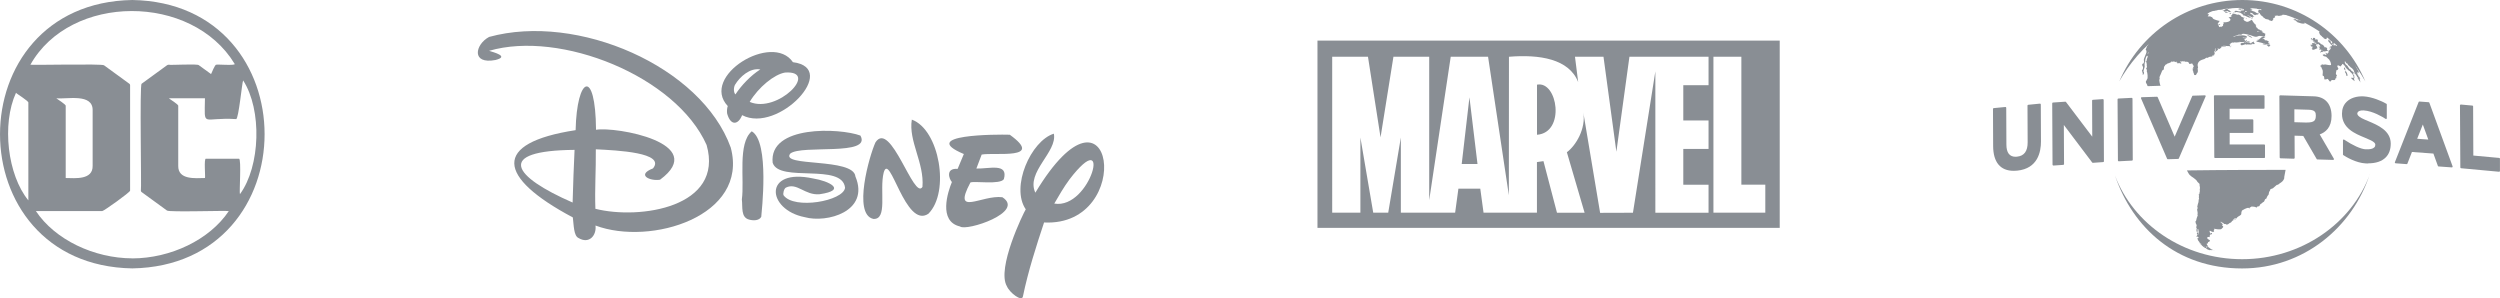 <?xml version="1.0" encoding="UTF-8"?>
<svg id="Capa_2" data-name="Capa 2" xmlns="http://www.w3.org/2000/svg" viewBox="0 0 475.23 56.69">
  <defs>
    <style>
      .cls-1 {
        fill-rule: evenodd;
      }

      .cls-1, .cls-2 {
        fill: #898e94;
      }
    </style>
  </defs>
  <g id="Layer_1" data-name="Layer 1">
    <g>
      <g>
        <path class="cls-2" d="M94.21,11.4c2.7-.69-.42-1.47-1.24-1.74,13.53-3.95,35.52,4.81,41.35,17.9,3.37,11.83-12.69,14.26-21.14,12.13-.14-3.8,.12-7.27,.08-11.31,4.03,.2,13.32,.62,10.87,3.63-3.23,1.25-.56,2.46,1.34,2.15,9.43-6.96-8.45-10.14-12.17-9.49-.09-11.86-3.66-10.11-3.88,.07-15.96,2.45-14.95,8.92-.53,16.59,.18,1.4,.16,3.51,1.08,3.91,2.01,1.21,3.46-.48,3.23-2.37,10.48,3.93,29.19-1.77,25.71-14.82-5.56-15.43-29.15-25.65-45.94-21.03-2.67,1.44-3.44,5.28,1.24,4.38Zm14.64,27.1c-11.35-4.94-14.84-9.88,.37-10.01-.12,2.7-.3,6.81-.37,10.01Z"/>
        <path class="cls-2" d="M142.9,24.96c-2.71,2.32-1.36,9.21-1.88,12.95,.18,1.41-.24,3.41,1.37,3.83,.79,.23,1.94,.22,2.32-.53,.04-.69,1.65-14.28-1.81-16.25Z"/>
        <path class="cls-2" d="M146.89,30.97c1.25,3.8,13.23-.04,13.75,4.72-.3,2.52-9.69,4.21-11.69,1.43-.16-.32,.08-1.28,.45-1.46,2.11-1.04,3.58,1.51,6.4,1.26,5.39-.78,1.7-2.53-1.21-2.99-9.58-2.08-8.85,5.94-1.62,7.35,4.18,1.17,12.42-1.06,9.64-7.73-.33-3.63-14.38-1.78-12.39-4.35,2.11-1.75,15.56,.55,13.34-3.43-3.9-1.45-17.47-2.04-16.68,5.2Z"/>
        <path class="cls-2" d="M165.95,41.61c2.87,.26,1.18-5.4,2.03-8.79,1.15-4.19,4.09,10.75,8.49,7.82,4.16-4.13,2.11-16-3.14-17.9-.67,4.08,2.4,8.22,2.02,12.79-1.61,2.64-6.05-12.85-8.93-8.47-1.16,2.53-4.32,13.59-.46,14.54Z"/>
        <path class="cls-2" d="M182.49,43.05c1.18,.98,12.48-2.73,8.05-5.56-3.92-.49-9.59,3.81-6.07-2.8,.75-.32,5.66,.47,6.36-.64,.87-3.14-2.76-1.94-5.23-2.01l1.01-2.66c2.5-.46,12.03,1.05,5.34-3.77-2.47-.08-17.58-.05-8.73,3.67l-1.18,2.82c-2.38-.17-1.6,1.98-1.09,2.5-.76,1.84-2.64,7.48,1.54,8.45Z"/>
        <path class="cls-2" d="M194.99,39.79c-.44,.7-5.58,11.25-3.59,14.62,.56,1.3,2.87,3.01,3.05,1.94,.99-4.79,2.54-9.61,4.02-14.06,17.49,.87,13.26-30.43-1.66-5.66-1.83-3.94,4.22-7.73,3.52-11.22-4.36,1.35-8.26,10.15-5.34,14.38Zm8.33-5.71c8.24-10.72,4.09,5.79-2.91,4.62,.83-1.42,1.78-3.1,2.91-4.62Z"/>
        <path class="cls-2" d="M138.25,21.68c.68,2.3,2.11,2.03,2.82,.21,6.85,3.58,18.64-8.93,9.66-10.07-3.9-5.76-17.71,2.66-12.39,8.34-.16,.43-.19,1.13-.1,1.51Zm10.99-7.89c6.61-.43-1.45,7.87-6.73,5.58,1.66-2.79,4.69-5.25,6.73-5.58Zm-9.52,2.33c.92-1.53,2.83-3.27,4.81-2.92-1.8,1.12-3.66,3.09-4.73,4.75-.42-.44-.32-1.4-.08-1.83Z"/>
      </g>
      <path class="cls-2" d="M10.72,18.68c1.96,.22,6.97-1.01,6.89,2.31v10.53c.05,2.71-3.3,2.35-5.12,2.32v-13.7c.09-.28-1.64-1.3-1.78-1.46Zm14.43,30.43c-7.26-.02-14.68-3.52-18.33-8.99,0,0,12.62,0,12.62,0,.29,0,5.27-3.55,5.29-3.88,0,0,0-20.05,0-20.05,0-.11-.05-.21-.14-.27l-4.82-3.51c-.27-.32-13.65,0-13.99-.11,7.61-13.56,30.7-13.59,38.83-.15,.23,.36-3.43,.05-3.48,.15-.28-.1-.9,1.63-1.01,1.78l-2.3-1.67c-.13-.34-5.5,.02-5.75-.11-.12,0-.23,.04-.33,.11l-4.82,3.51c-.4,.15,0,20.05-.14,20.32,0,.11,.05,.21,.14,.27l4.82,3.51c.36,.35,11.35-.03,11.75,.11-3.66,5.47-11.07,8.97-18.33,8.99M3.04,17.64c.13,.2,2.48,1.6,2.35,1.89v18.56C1.43,33.26,.31,23.6,3.04,17.64m29.06,1.04h6.86c-.08,5.78-.62,3.54,5.92,3.96,.48,.06,1.15-7.17,1.34-7.35,3.61,5.58,3.29,16.31-.61,21.62-.16-.2,.31-6.74-.18-6.74,0,0-6.29,0-6.29,0-.41-.12-.07,3.55-.18,3.67-1.82,.03-5.13,.39-5.08-2.32,0,0,0-11.38,0-11.38,.09-.29-1.64-1.29-1.78-1.46ZM25.15,0c-33.53,.57-33.53,50.46,0,51.02,33.53-.57,33.53-50.46,0-51.02"/>
      <g>
        <path class="cls-2" d="M292.2,16.09h-.03v9.53c5.45-.42,3.92-10.28,.03-9.53Z"/>
        <polygon class="cls-2" points="277.86 31.17 280.86 31.17 279.33 18.5 277.86 31.17"/>
        <path class="cls-2" d="M250.44,7.72V43.31h87.87V7.72h-87.87Zm74.34,8.48h-4.8v6.7h4.8v5.41h-4.8v6.8h4.8v5.33h-10.11V13.57l-4.26,26.87-6.24,.02s-3.18-19.03-3.19-19.07c.51,3.07-1.42,6.29-3.13,7.55l3.37,11.5h-.01s-5.23,0-5.24,0l-2.57-9.81-1.24,.18v9.62h-.01s-10.14,0-10.14,0l-.62-4.56h-4.16l-.62,4.56h-10.32v-14.29l-2.4,14.29h-2.85l-2.44-14.29v14.29h-5.36V10.79h6.8l2.39,15.32,2.45-15.32h6.8v27.26l4.09-27.26h7.1s3.95,26.32,3.95,26.32l.02-26.32c5.77-.47,11.42,.38,13.16,4.82l-.61-4.82h5.42l2.45,18.05,2.48-18.05h15.04v5.41Zm10.79,24.23h-9.86V10.79h5.31v24.31h4.55v5.33Z"/>
      </g>
      <g>
        <g>
          <path class="cls-2" d="M382.78,32.47c-2.53,0-3.88-1.62-3.9-4.7l-.03-7.07c0-.08,.06-.14,.14-.15l2.21-.21s.08,0,.12,.04c.03,.03,.05,.07,.05,.11l.03,6.99c0,1.54,.59,2.32,1.74,2.32,.09,0,.18,0,.28-.02,1.35-.13,2.03-1.04,2.02-2.72l-.03-6.99c0-.08,.06-.14,.14-.15l2.22-.22s.09,.01,.12,.04c.03,.03,.05,.07,.05,.11l.03,7.07c0,1.9-.57,5.13-4.53,5.52-.22,.02-.44,.03-.65,.03h0Z"/>
          <path class="cls-2" d="M390.32,31.46s-.07-.02-.1-.04c-.03-.03-.05-.07-.05-.11l-.06-11.67c0-.08,.06-.15,.14-.15l2.35-.16c.05,0,.1,.02,.13,.06l4.99,6.59-.03-6.86c0-.08,.06-.15,.14-.15l1.9-.13s.08,.01,.11,.04c.03,.03,.05,.07,.05,.11l.05,11.67c0,.08-.06,.15-.14,.15l-1.96,.14c-.05,0-.1-.02-.13-.06l-5.39-7.14,.04,7.44c0,.08-.06,.14-.14,.15l-1.9,.13h-.01Z"/>
          <path class="cls-2" d="M402.75,30.66s-.08-.02-.1-.04c-.03-.03-.05-.07-.05-.11l-.07-11.63c0-.08,.06-.15,.14-.15l2.54-.13s.08,.01,.11,.04c.03,.03,.05,.07,.05,.11l.05,11.63c0,.08-.06,.15-.15,.15l-2.52,.13h0Z"/>
          <path class="cls-2" d="M412.09,30.27c-.06,0-.12-.04-.14-.09l-4.96-11.49s-.01-.1,.01-.14c.03-.04,.07-.07,.12-.07l2.9-.09c.07,0,.12,.04,.14,.09l3.23,7.5,3.33-7.7c.02-.05,.07-.09,.13-.09l2.28-.07c.06,0,.1,.02,.13,.07,.03,.04,.03,.1,.01,.14l-5.09,11.79c-.02,.05-.08,.09-.13,.09l-1.98,.06h0Z"/>
          <path class="cls-2" d="M421.07,30.05c-.08,0-.15-.07-.15-.15l-.07-11.64s.01-.08,.04-.11c.03-.03,.07-.04,.11-.04h9.32c.08,0,.15,.06,.15,.14v2.27s0,.08-.03,.11c-.03,.03-.07,.04-.11,.04h-6.5s0,2.02,0,2.02h4.36s0,0,0,0c.08,0,.15,.07,.15,.15v2.28s0,.08-.03,.11c-.03,.03-.07,.04-.11,.04h-4.36s0,2.19,0,2.19h6.57c.08,0,.15,.06,.15,.14v2.28s0,.08-.03,.11c-.03,.03-.07,.04-.11,.04h-9.38s0,.01,0,.01h0Z"/>
          <path class="cls-2" d="M443.53,30.4h0l-3.02-.09c-.05,0-.1-.03-.13-.08l-2.55-4.39-1.65-.05,.02,4.23s-.02,.08-.05,.11c-.03,.03-.07,.04-.11,.04l-2.54-.08c-.08,0-.15-.07-.15-.15l-.06-11.67s.02-.08,.05-.11c.03-.03,.07-.04,.11-.04l6.4,.19c2.12,.07,3.35,1.42,3.36,3.72,.01,2.21-1.17,3.13-2.25,3.52l2.69,4.62s.03,.11,0,.15c-.03,.04-.07,.07-.13,.07h0Zm-7.38-7.17l2.07,.06c.09,0,.18,0,.27,0h0c.76,0,1.21-.11,1.45-.35,.19-.19,.28-.5,.28-.99,0-.55-.11-1.06-1.37-1.09l-2.71-.08v2.45h.01Z"/>
          <path class="cls-2" d="M450.16,31.08c-.16,0-.32,0-.49-.02-1.8-.09-3.69-1.22-4.22-1.57-.05-.03-.07-.07-.07-.13v-2.69c-.01-.06,.02-.11,.07-.13,.05-.03,.11-.02,.15,0,1.63,1.09,3.19,1.8,4.07,1.84,.83,.04,1.39-.08,1.66-.36,.14-.13,.2-.31,.2-.53,0-.26-.27-.52-.84-.81-.34-.17-.75-.34-1.18-.52-1.82-.75-4.31-1.77-4.32-4.52,0-.92,.28-1.68,.86-2.26,.74-.75,1.93-1.13,3.27-1.06,1.57,.09,3.45,.89,4.32,1.41,.05,.03,.07,.08,.07,.13v2.61c.01,.06-.02,.11-.07,.13-.05,.03-.11,.03-.15,0-.54-.35-2.44-1.51-4.18-1.61-.62-.03-.93,.13-1.06,.27-.13,.13-.15,.26-.15,.33,0,.28,.28,.57,.85,.88,.34,.18,.78,.37,1.25,.56,1.79,.75,4.25,1.78,4.26,4.26,0,1.11-.31,1.99-.95,2.63-.74,.75-1.87,1.13-3.36,1.13h0Z"/>
          <path class="cls-2" d="M466.07,31.82s0,0-.01,0l-2.51-.18c-.06,0-.11-.04-.13-.1l-.85-2.35-4.08-.3-.86,2.21c-.02,.06-.08,.1-.15,.1l-2.1-.16s-.09-.03-.12-.07c-.02-.04-.03-.09-.01-.14l4.51-11.43c.03-.06,.08-.1,.15-.1l1.76,.13c.06,0,.11,.04,.13,.1l4.42,12.09s.01,.1-.02,.14c-.03,.04-.08,.06-.12,.06h0Zm-6.58-5.44l2.11,.15-1.04-2.86-1.07,2.7h0Z"/>
          <path class="cls-2" d="M475.08,32.65h-.02l-7.23-.67c-.08,0-.14-.07-.14-.15l-.07-11.81s.02-.08,.05-.11c.03-.03,.07-.04,.12-.04l2.19,.2c.08,0,.14,.07,.14,.15l.04,9.35,4.92,.45c.08,0,.14,.07,.14,.15v2.32s0,.08-.04,.11c-.03,.03-.07,.04-.1,.04h0Z"/>
        </g>
        <g>
          <g id="Conts">
            <path class="cls-1" d="M432.25,1.62c-1.23-.3-2.58-.07-2.54-.02-.13-.04-.38-.13-.53-.1-.02,0-.03,0-.04,.01,.03,.01,.06,.03,.08,.04-.08,.03-.12-.01-.19-.03,.05,.06,.04,.05,0,.12,0,0,0,.02,.01,.03,.2,.05,.39,.12,.67,.09h0c-.06-.07-.2-.08-.26-.13h-.03c.18,.02,.33,.1,.46,.18,.02-.02,.04-.03,.06-.04-.05,.08-.1,.09-.07,.17-.3-.05-.51-.16-.63,.17,.03,.03,.06,.06,.1,.08-.02,0-.05,.02-.07,.02,0,.03-.01,.05-.02,.08,.12,.11,.19,.17,.33,.22,0,.06,.02,.12,.03,.18,.04,.03,.04,.02,.09,.02,.06,.06,.02,.11,.05,.15,.08,.11,.39,.26,.46,.35,.02,.03,0,.09,.05,.12,.11,.07,.24,.12,.33,.2,.04,.02,0,0,0,.04,.22,.1,.55,.09,.74,.21,.04,.04,.02,.01,.01,.07,.19,.05,.38,.11,.57,.16,.01,0,.03,0,.04-.01,.01-.05,0-.05-.01-.1,.12-.07,.14-.19,.23-.28-.04-.07-.05-.08-.04-.18,.16-.02,.21-.1,.34-.14-.02-.08,0-.09-.07-.13,.04-.03,.03-.02,.08,0,.02-.01,.03-.03,.04-.04-.04-.04-.08-.08-.13-.11h-.03v-.02c.07,.02,.15,.04,.24,.02,.01,0,.02,0,.03-.02-.02-.02-.04-.04-.05-.07,0,0,.01-.01,.01-.01,.11,.06,.17,.06,.34,.07,.01-.04,.02-.07,.03-.11,.02,0,.05,0,.07-.01-.02,.03-.05,.07-.07,.1,0,.01,.01,.02,.01,.03,.33,.07,.55-.05,.87-.1v-.08c.37-.11,.91,.12,1.27,.09,.11,0-1.34-.93-2.85-1.3Zm.04,1.37s.02,0,.04,.03c-.04-.02-.02,0-.04-.03Zm-16.58,29.39c.17,.28,.32,.65,.53,.88,.45,.46,1.19,.71,1.48,1.31,.14,.13,.27,.27,.41,.4,0,.07-.02,.13-.02,.19,.02,.19,.11,.45,.08,.65-.01,.09-.05,.2-.04,.3,.01,.06,.03,.12,.04,.19-.03,.19-.11,.38-.12,.62-.06,.02-.02,.01-.1,0,0,.07,0,.13-.01,.2h.07c-.02,.12-.03,.25-.05,.37,.02,.12,.03,.25,.05,.37-.02,.05-.1,.07-.11,.14,.01,.05,.02,.1,.03,.14-.02,.25-.07,.47-.14,.62-.08,.16,0,.31-.13,.4,.02,.2,.09,.3,.08,.51-.06,.02-.03,.01-.1,.01-.03,.47,.2,.72,.05,1.07,.02,.01,.08,.15,.06,.2-.11,.31-.25,.6-.28,.97-.01,0-.03-.02-.04-.03,0,.06,0,.13,0,.19-.04-.02-.08-.03-.13-.04,0,0,0,0-.01,.01,.03,.26,.15,.54,.26,.75-.01,.3-.19,.39,.04,.72v.06s-.05-.03-.07-.04c-.05,.14,.03,.28-.01,.44,.05,.06,.1,.07,.18,.1,.01,0,.03-.01,.04-.02,.03-.15,.02-.32-.06-.44,0,0,.02-.02,.03-.03,.03,.02,.07,.03,.1,.04h.01c0-.06,.03-.05-.03-.06,.01-.02,.02-.04,.03-.06,.02,.03,.05,.06,.07,.09-.02,.02-.03,.04-.04,.06,.07,.05,.1,.2,.02,.24,.02,.02,.05,.04,.07,.06-.04,.24,0,.41,0,.66h-.03c-.02-.08-.08-.29-.04-.31-.05-.07-.1-.12-.2-.15-.04,.06-.07,.16-.08,.25,.04,.04,.07,.07,.11,.11,0,.07,0,.13-.01,.2h-.1s.03,.07,.04,.1c-.04,.03-.07,.06-.11,.08,0,.02,0,.04,0,.06,.03,.02,.06,.04,.1,.06,.02-.02,.04-.04,.06-.06,.07,.06,.19,.08,.25,.14-.02,0-.04,0-.06-.01,.02,.04,.02,.03,.04,.05-.01,.05-.03,.09-.04,.14-.05-.03-.06-.05-.14-.05h0s.03,.04,.04,.05c-.02,.02-.05,.03-.07,.04,.07,.14,.09,.34,.18,.46,.06,.03,.13,.07,.19,.1-.04-.01-.07-.02-.11-.03h0c.01,.07,.03,.13,.04,.18,.02,0,.05,.02,.07,.03,.02-.04,.04-.08,.06-.13,.01,.03,.03,.07,.04,.1h-.06s0,0-.01,.02c.05,.08,.07,.12,.07,.24,.06-.02,.11-.04,.17-.05,.04,.03,.03,.04,.08,.05,0,.02-.02,.04-.03,.06-.05-.01-.09-.03-.14-.04,0,0,0,.02-.01,.03,.05,.09,.12,.14,.21,.2,0-.02-.02-.04-.03-.06,.08,.07,.16,.13,.24,.2h0c-.07-.02-.15-.05-.22-.08,.09,.12,.17,.16,.28,.18,0,.04,0,0-.01,.04,.11,.11,.56,.4,.68,.38,0,.06,0,.01-.01,.06,.13,.13,.56,.28,.76,.33h0s-.07-.08-.1-.11c.1,.03,.18,.04,.25,.06,0,0,0,0,0-.02,.01,.01,.02,.02,.03,.03,.02,0,.05,0,.07,.03v-.06c.06,0,.13,.02,.19,.03h.01s0-.02,.01-.03v-.04c-.38-.05-.5-.38-.81-.46,.01-.02,.03-.04,.04-.05-.09-.09-.2-.09-.28-.18-.01,0-.02-.01-.03-.01,.01-.01,.03-.02,.04-.03,.07,.03,.14,.05,.21,.08h0c-.11-.15-.29-.25-.31-.49,0-.01,.01-.02,.02-.03,.06-.02,.13-.03,.19-.04,.05-.04,.03-.12,.03-.23,.09-.06,.28-.1,.35-.18,.02-.03,.02-.12,.01-.21-.23-.15-.56-.2-.49-.53,.11-.08,.25-.11,.39-.05h.06c-.02-.05,0-.03-.04-.06,.03-.06,.04-.05,.1-.07,.01-.09-.02-.16-.04-.24,.06-.08,.11-.12,.25-.13-.03-.07-.12-.08-.17-.13,0,0-.02-.01-.03-.02,.03-.01,.06-.03,.1-.04,.07,.05,.1,.08,.14,.15,.04,0,.07,.01,.11,.01,.01-.01,.03-.03,.04-.04,0-.09,0-.12-.04-.17,0-.01-.02-.03-.03-.04-.05,0-.1,.01-.15,.01,.02,.02,.05,.04,.07,.06h0s-.06,0-.1-.01c-.04-.04-.04-.07-.14-.1-.05-.08-.05-.25-.09-.35,.11-.13,.35,.13,.49,.17,.11,0,.22-.01,.33-.01,.02-.05,.05-.1,.07-.16-.02,.01-.04,.02-.05,.03-.02-.02-.04-.04-.06-.06,.06-.09,.16-.2,.11-.34,.02,0,.04,.02,.05,.03h.01s-.02-.06-.03-.09c.2,.08,1.09,.21,1.33,.07,.05-.03,.27-.29,.34-.35,0-.07,0-.13,0-.2-.12-.04-.17-.05-.18-.2,.04-.03,.07-.07,.11-.1-.06-.25-.31-.27-.42-.47,.02-.02,.04-.05,.05-.07,.01,0,.03-.01,.04-.02,.04,.06,.08,.08,.1,.16,.09,.02,.18,.04,.27,.06,.08,.06,.17,.22,.28,.24,.08,.02,.14-.04,.24,0,.07,.03,.11,.12,.22,.1,.28-.03,.33-.16,.5-.28,.1-.04,.19-.08,.29-.13,.07-.09,.15-.19,.22-.28,.18-.08,.37-.16,.55-.24,.22-.15,.33-.41,.54-.56,.26-.2,.58-.24,.68-.6-.02,0-.04,0-.06-.01,.04-.14,.05-.32,.12-.51,.06-.15,1.04-.65,1.29-.57,.05,.04,.11,.09,.17,.13,.01-.03,.02-.07,.03-.09-.02,0-.04-.01-.06-.02h0c.12-.04,.25-.23,.38-.19,.04-.04,.04-.03,0-.07v-.04c.26,0,.76,.1,1.01,.22,.03-.04,.02-.04,.07-.05-.01-.22,.25-.13,.42-.21,.11-.08,.12-.34,.28-.42,.26-.13,.25-.21,.43-.33,.08-.05,.16-.05,.21-.13,.19-.3,.06-.44,.45-.58,.06-.21,.12-.37,.23-.52,.06-.07,.12-.14,.18-.21,.07-.18,.03-.34,.1-.51,.08-.18,.23-.3,.25-.54,.17-.09,.32-.06,.49-.18,.24-.21,.47-.41,.71-.62,.08-.02,.17-.03,.25-.05,.1-.08,.21-.17,.32-.25,.39-.25,.7-.47,.85-.95,0-.09,0-.19,.01-.28,.04-.18,.25-1.33,.25-1.33-10.78-.02-18.77,.1-18.77,.1Zm3.24,14.32s-.02-.02-.03-.03c0,0,0-.01,.01-.02,.02,.01,.04,.02,.06,.03-.01,0-.03,0-.04,.02Zm.11,.13s.06-.04,.08-.06c.01,0,.03,.01,.04,.02h.03c-.03,.08-.06,.05-.15,.04Zm.38,.42s0-.02-.01-.03h.03s0,.02-.01,.03Zm.21-.25h0s-.08,.03-.12,.04v.02s.05,.06,.07,.1c-.06-.03-.1-.09-.12-.15-.01,0-.02,0-.03-.01-.01,.03-.03,.07-.04,.1-.02,0-.03-.01-.04-.01,0-.06-.02-.18-.04-.28,.1,.03,.08,.06,.1,.15,.08,.05,.13,.04,.24,.05Zm-.12-.21s0,.02,.01,.03c-.02,0-.04,.02-.06,.03-.01-.01-.03-.03-.04-.04,0,0-.02-.01-.03-.01,.01,0,.03,0,.04-.02,.02,0,.05,.01,.07,.02Zm1.38-3.28c-.06-.03-.06-.04-.07-.11,.07,.03,.04,.05,.07,.1h0Zm4.09-1.92c-.06,.04-.12,.09-.21,.1,0,.02,0,.05,0,.07-.08,.06-.17,.11-.31,.13-.02-.01-.05-.02-.07-.03v-.02c.14-.1,.31-.18,.39-.35,.07,0,.13-.02,.2-.03v.13Zm1-.86s0-.03,.01-.04c0,0,.01,0,.02,.01,0,.01-.02,.02-.03,.03Zm.03-.07s0-.03,.01-.04h.01s0,.02-.03,.04Zm2.56-1.37s0-.04,.01-.06h.05s-.05,.04-.07,.06Zm-3.28-36.98c.17,.02,.41,.05,.6,.14,.19,.09,.24,.21,.46,.24-.05,.03-.07,.01-.14,0,.05,.08,.1,.13,.22,.15-.02,0-.04,.02-.06,.03,.06,.05,.09,.09,.17,.12h.06c-.02-.06,0-.04-.05-.07h0c.4,.12,.77,.41,1.23,.48,.02-.06,0-.03,.06-.04h0c-.14-.19-.46-.39-.68-.48,0-.02,0-.03-.01-.05,.09,.04,.17,.09,.26,.14v-.05c.25,.15,.54,.33,.79,.47,.02,0,.05,0,.07-.01h.03c-.09-.07-.14-.06-.19-.15,.04,.02,.07,.03,.11,.04,0,0,0,0,.01,0,0-.05,0-.06-.04-.11,0,0,.01-.02,.02-.03,.03,.02,.02,.01,.04,.05,.08,0,.06-.02,.1-.06,.02,.05,.02,.05,.07,.08h.01s-.02-.04-.03-.05c.03,0,.07,0,.1-.01,0,0,0,0,0-.02-.08-.05-.15-.11-.26-.14,0,0,0-.02-.02-.03,.03,0,.06,0,.09-.01h0c-.08-.08-.32-.28-.5-.25,0-.08-.04-.19-.14-.22h.11s0-.02,.01-.03c-.02-.02-.04-.04-.06-.06,.18,.02,.34,.16,.5,.17-.06,.18,.3,.23,.43,.33,.09-.01,.09-.04,.15-.05-.01-.01-.03-.02-.04-.03,.02-.04,0-.03,.04-.05,.07,.03,.14,.06,.21,.04v.03s.06,0,.1,0c-.01-.02-.03-.04-.04-.06,.04-.02,0-.01,.06,0,.01,0,.03-.01,.04-.01-.02-.03-.04-.06-.06-.08,.12,.03,.18,.03,.28,0-.04-.12-.19-.17-.33-.15-.02-.04,.01-.02,.04-.04-.05,0-.09,0-.14,0-.05-.02-.09-.11-.24-.11,.03-.03,0-.01,.06-.02-.05-.05-.18-.12-.26-.11,0,0-.02-.02-.03-.03,.02-.01,.04-.02,.06-.03-.15-.03-.18-.07-.28-.02-.09-.07-.08-.11-.22-.12,.01-.01,.02-.03,.03-.04-.11-.03-.22-.06-.33-.08v-.02s.06,0,.08-.01c0-.05,0-.04-.01-.08,.1,.03,.2,.05,.3,.08,0,0,.02-.02,.03-.03-.06-.06-.15-.1-.25-.09,0-.01,.01-.03,.01-.04,.05,.02,.1,.03,.15,.04,0,0,0,0,.01-.01v-.04c-.12-.09-.15-.09-.35-.08,.04-.06,.06-.04,.14-.06,0,0,0,0,0,0-.14-.1-.35-.05-.5-.14,0,0-.13-.15-.15-.16-.1-.06-.46-.13-.53-.13,.01-.01,.02-.03,.03-.04-.13-.06-.27-.11-.41-.17h.11c-.07-.12-.69,.15-.82,.3-.04-.02,.26,.23,.18,.22-.01,.01-.02,.03-.03,.04h-.03c.04,.07,.33,.05,.4,.05,0,.01,0,.02,.01,.03-.05,.03-.07-.02-.14,0h-.03c.04,.1,.13,.08,.22,.04,.01,.03,.03,.07,.04,.1-.06-.02-.1-.02-.18-.03,.03,.09,.2,.11,.32,.12,0-.02,.01-.04,.02-.05-.05-.01-.09-.02-.14-.03,0-.03,.01-.05,.01-.08,.08,.03,.12,.08,.24,.09,.02,.07,.04,.14,.06,.21-.22,.03-.44,.05-.66,.07,0,0,0,.02-.01,.03,.05,.04,.09,.09,.14,.13h0c-.15-.03-.32,0-.46-.02-.31-.05-.54-.21-.84-.03,0,.01,.01,.02,.01,.04,.09,.16,.35,.09,.53,.12Zm1.92-.07s-.02,0-.04-.03c.01,0,.03,.02,.04,.03Zm-.85-.6s.03,.02,.04,.03c-.04-.02-.02,0-.04-.03Zm.38,.48s.07-.03,.1-.05c.13,.03,.1,.1,.28,.11,0,.06,.02,.02-.03,.05,.02,.02,.04,.03,.06,.04-.17-.03-.22-.04-.4-.03,.03-.05,.03-.06,0-.12Zm-.21,.24c.09,.02,.2,.07,.23,.15,0,.01,.02,.03,.03,.04-.11-.04-.22-.05-.36-.07,0,0,0-.02-.01-.03h.13s0-.06-.01-.09Zm-10.38,9.78c.1,.08,.4-.09,.54-.09,.06,.08,.2,.42,.27,.43,.12,.26-.21,.4-.17,.6,0,0,.02,0,.03,.01,.05-.05,.05-.05,.03-.11,0,0,.02-.01,.03-.02,.03,.07,0,.06,.07,.07-.05,.04-.1,.08-.15,.12-.02,.06,.01,.19,.03,.32,.02,.01,.05,.02,.07,.03,0-.02,.02-.04,.03-.06,0,.01,0,.02,.01,.03-.05,.07-.06,.1-.1,.17,.03,0,.02,0,.06-.02,.03,.05,.05,.08,.03,.15,0,.22,.23,.22,.12,.44,.08,.11,.33,.04,.39,.05,0-.17,.22-.35,.3-.52,.1-.22,0-.51,0-.78,.03-.01,.06-.02,.08-.03-.03-.19-.06-.39-.09-.59,.07-.76,.68-.94,1.28-1.12,.29-.08,.18-.33,.7-.23,.13-.25,.57-.2,.83-.26,0-.01,.01-.02,.01-.03-.06-.03-.04-.02-.07-.08v-.02c.07-.04,.28-.08,.37-.08,.03-.04,.05-.08,.07-.11-.05-.07-.15-.11-.25-.12h0c.09,0,.18,.02,.27,.03,0,.04,0,.07,0,.11,0,0,.04-.29,.05-.44-.03,0-.06-.02-.09-.03-.04-.03,0-.01-.01-.07,0-.06,.1-.2,.14-.26-.04-.03,0-.26,0-.33,.07-.06,.13-.12,.2-.18-.16,.23-.08,.23-.13,.49,.04,.01,.08,.03,.13,.04-.08,.07-.17,.1-.21,.21,0,0-.01,.02-.01,.03,.03,.02,.02,.02,.07,.03,.08-.17,.41-.28,.55-.52-.09-.09-.05-.14-.08-.27,.07,.06,.09,.11,.19,.14-.02,.02-.04,.04-.06,.07h0c.22,.04,.51-.25,.61-.4-.02-.05,0-.03-.04-.06,0-.01,0-.02-.01-.03,.25-.03,.61,.04,.89,.01-.02-.03-.05-.06-.07-.08-.21,.03-.4-.06-.6,0,.25-.2,1.01,.08,1.34-.05,.04,.09,.12,.08,.28,.09,.02-.03,.04-.05,.06-.08-.01-.02-.03-.04-.04-.07-.03,.07,0,.08-.09,.08-.04,0-.08-.01-.11-.02-.02-.08,.01-.2-.14-.22v-.03c.07-.02,.13-.03,.2-.05-.02-.03-.04-.05-.06-.08,.1-.12,.29-.18,.38-.27,.22,.04,.36,.04,.58-.08,.03,.04,.03,.03,.03,.08,.27-.02,.53,0,.82-.07-.01-.03-.03-.06-.04-.08,.03,0,.18,.05,.22,.06,.21,.04,.63,0,.81-.06,0,0,.02,.02,.03,.03-.07,.02-.13,.03-.2,.05,0,0,0,.02-.01,.03,.08,.02,.15,.03,.22,.05-.27,.04-.54,.08-.8,.13,0,0-.01,.02-.01,.03,.03,0,.07-.02,.1-.02-.02,0-.04,.02-.06,.02-.07,.08-.09,.09-.09,.23,.03,0,.05,0,.08,0,.05,.08,.02,.12,.13,.13,.19,.01,.38-.12,.59-.13,.03-.06,0-.07,.07-.09,.01,.01,.02,.03,.03,.04,.02-.02,.04-.03,.06-.05,.02,.09,.06,.09,.14,.11,.12-.12,.87,.03,1.09-.03,0,0,.02,0,.03,0-.04-.04-.08-.06-.17-.06,.04-.02,.05-.01,.07-.05,.17,.06,.36,.02,.59,.02v-.04c.01-.08-.11-.15-.21-.16h0c.04-.06,.08-.1,.11-.15-.03-.05-.03-.02-.03-.08-.03,0-.06-.01-.09-.02-.14,.07-.46,.14-.47,.34-.1,.01-.15,.01-.15-.1-.32,.03-.45-.13-.72-.16-.02-.02-.04-.05-.06-.07,.02,0,.04,0,.06,0,0-.01,0-.02,.01-.03-.08-.03-.17-.07-.25-.1-.04-.03-.09-.16-.13-.22,.02-.02,.05-.03,.07-.05-.04-.03-.08-.04-.15-.04v-.03c.15-.02,.22-.1,.35-.15,0-.02,.02-.04,.03-.06h0c-.15,.03-.27,0-.48,0-.03-.1-.1-.14-.21-.15,0-.01,0-.02-.01-.03,.19,.02,.26,.1,.42,.12,.15-.02,.29-.04,.44-.07,0,0,0-.02,0-.03,.04-.03,0-.03-.01-.08,.02,0,.04,.01,.06,.02h0c-.34-.47-1.55-.31-2.07-.22-.21,.04-.35,.23-.64,.23,.12-.12,.86-.39,1.09-.46,0,0,.46,.03,.49,.03,.04-.04,.08-.09,.13-.13,.19-.1,.47-.06,.72,0,.32,.09,.63,.12,.95,.23,.2,.07,.8,.32,1.01,.28,.16-.02,.31-.07,.45-.13,.34-.14,1.02,.21,1.25-.04,.02-.05,.01,0-.02-.07,0,0,.02,.01,.03,.02,.04-.07,0-.29,.04-.37-.08-.03-.16-.06-.24-.09,0-.04,0,0,.01-.06-.14-.01-.16-.04-.25-.04-.03-.16-.18-.22-.35-.25h0c.12,0,.24,.02,.37,.03-.06-.09-.22-.1-.24-.2-.11-.03-.22,0-.31-.07-.05-.03-.04-.04-.04-.08-.06-.04-.21-.03-.27-.08-.06-.06-.07-.11-.17-.14-.02-.06-.04-.02,.02-.07-.01-.03-.26-.21-.36-.23,.04-.04,.02-.02,.07-.03,.01-.03,0-.11,.02-.22-.03-.01-.06-.03-.1-.04,0,0,.03-.07,.03-.16-.12-.05-.27-.1-.25-.25h-.07c-.08-.13-.41-.54-.4-.67-.34,.09-.78,.64-1.25,.27-.08,0-.13-.12-.28-.14,0-.04,0-.08-.01-.12-.03,0-.06-.01-.1-.02,.04-.12,.09-.13,.07-.28,.05-.02,.1-.04,.15-.06-.01-.02-.03-.04-.04-.07-.04,.02-.09,.03-.13,.05-.09-.1-.3-.15-.46-.19,0-.01,0-.02-.01-.03v-.02s.02-.02,.07-.03h0c-.11-.11-.33-.27-.47-.32-.12,0-.23,0-.35,0-.29-.1-.56-.21-.86-.2-.03,.03-.06,.05-.09,.08,0,.02-.01,.03-.02,.05,.03,.03,.02,.03,.07,.05-.06,.08-.14,.11-.26,.13,.11,.13,.03,.14,.09,.22-.04,.05-.38,.18-.51,.18-.01,.03-.03,.05-.04,.08,.18,.06,.33,.19,.34,.41-.15,.32-.49,.38-.89,.44-.14,0-.29,0-.43,.01h-.03c.01,.06,0,.14,.08,.17-.08,.14-.23,.32-.12,.48-.08,.06-.17,.13-.27,.13,0,.04,0,.08,0,.12-.02,0-.04,0-.06,.01,0-.05-.03-.04-.05-.11-.12,.01-.18,.06-.25,.11-.05-.02-.09-.04-.14-.07-.05-.22-.19-.35-.28-.56,.07-.07,.13-.12,.19-.2,0-.03,0-.07-.01-.11,.08-.08,.17-.12,.23-.23-.29-.02-1.12-.28-1.29-.44-.06-.06-.07-.18-.16-.25-.13-.06-.26-.12-.39-.18-.14,0-.29,0-.43,0h-.03c.1-.11,.16-.26,.25-.38-.07-.04-.17-.04-.29-.04,0-.02,0-.04,0-.06,.27-.32,1.15-.64,1.52-.62-.02-.02-.04-.04-.05-.06,.14,.01,.28,.03,.43,0,.05-.07,.04-.07,0-.13h-.03c.22,.05,.95,.04,1.28-.13,.04-.03,.01-.01,0-.05,.15-.03,.29-.06,.44-.09h.03s-.04-.04-.1-.05c0,0,0-.02-.01-.03,.1,0,.19,.02,.29,.02,0,.07,.21,.21,.3,.23,.03-.03,0,0,.02-.04,0,0,0-.01,.01-.01-.04,0-.02,0-.06,.01-.02-.05-.03-.06-.09-.1h0s.09,.03,.14,.05c0-.04,0-.08-.01-.12,.05,.04,.11,.08,.16,.12v-.04c.24-.06,.46-.05,.64-.1-.04-.04-.07-.08-.11-.12,0,0-1.3-.73-2.83-.71-.98,.02-4.52,1.23-7.32,2.64-2.14,1.08-3.78,2.43-3.88,2.53-.85,.74-1.67,1.65-2.11,2.76-.05,.06-.1,.11-.15,.17-.04,.07-.28,.71-.28,.74,.04,0,.08,0,.12,.01-.03,.19,.09,.19,.04,.43-.07,.33-.31,.74-.42,1.11-.02,.08-.1,.26-.08,.36,.03,.12,.07,.29,.03,.45-.05,.09-.1,.18-.16,.27-.06,0-.09,.02-.16,0,0,0,0,0-.01,0-.02,.19,.05,.3,.04,.46,.04,0,.03,0,.06-.02,.11,.29,.06,.61-.16,.82,.06,.28,.21,.43,.16,.85h0s.02,.02,.02,.02c.25-.26,.19-.23,.21-.56,0-.03-.02-.06-.03-.09-.02,.02-.04,.05-.06,.08,0,0,0,0-.01,0-.03-.22,.18-.75,.23-.98,.03-.15-.05-.4-.01-.58,.09-.41,.14-1.3,.48-1.56,.02,.03,.03,.06,.05,.09,.02-.01,.04-.02,.05-.04,.07,.25-.23,.61-.19,.93-.08,.06-.11,.09-.16,.18,.01,.01,.03,.02,.04,.04,.03-.03,.05-.06,.08-.08,0,.08-.04,.34,.04,.42,.02,.03,0,.02,.04,0,0,0,.02,.02,.03,.03-.04,.09-.08,.14-.08,.29,.03,.03,.02,.03,.06,.03-.01,.06-.03,.12-.04,.17,.02,0,.04,0,.06-.01,0,.19-.07,.24-.16,.37,.02,.17,.1,.21,.17,.34-.05,.06-.05,.09-.07,.18,.13,.18,.3,1.41,.05,1.59-.06,.09-.06,.07-.03,.15-.04,.06-.07,.06-.13,.08-.19,.47,.22,.6,.24,.98,.03,.02,.06,.04,.09,.07,0,0,1.55-.06,2.47-.08,.03,0-.07-.03-.11-.07-.04-.03-.22-.98-.19-1.11,.03-.05,.06-.1,.09-.15-.14-.29,.07-.6,.19-.87,.09-.23,.19-.46,.28-.69,.09-.11,.26-.08,.31-.28,.03-.13-.02-.25,.04-.42,.06-.15,.22-.2,.22-.39,.09,.01,.24-.06,.26-.13,.01-.02,.03-.05,.04-.07,0,.06,0,.04-.01,.08,.07-.03,.04-.04,.08-.03,.02-.02,.04-.05,.06-.07-.01-.02-.03-.04-.04-.06,.24,.02,.42-.07,.63-.19,.12,.03,.08-.06,.07-.13,.03-.04,.06-.05,.11-.08,0,0,0,.01,.01,.02-.02,.02-.04,.04-.05,.06,.02,0,.04,.02,.05,.02,.06,.05,.28-.07,.41-.06,.13,.01,.41,.12,.51,.17,.01,0,.03,0,.04,0v-.06s-.06,0-.1,0c0-.01,0-.03-.01-.04,.04-.01,.07-.02,.11-.03,.01,.05,.09,.13,.14,.18,0,0-.02,.01-.03,.02,0,.01-.02,.03-.03,.04,.05,.03,.09,.07,.14,.1,.06-.03,.13-.05,.19-.08,0,.03,.02,.06,.03,.09,.1-.03,.11-.08,.17-.13,.06,.06,.1,.14,.18,.18,.01,0,.03,.02,.04,.03h.02s.04-.05,.05-.07c-.05-.04-.09-.08-.14-.13-.01,0-.02-.02-.03-.03,.04-.05,.07-.06,.15-.08,.02-.05,.02-.05,.02-.12-.04,.02-.07,.04-.11,.06h-.01s-.02-.03-.03-.04c.21-.14,.47-.1,.69-.06,.01-.03,.03-.07,.04-.1,.01,0,.03-.02,.04-.03,0,.06,0,.12,0,.18,.31,.04,.54-.08,.77,.16,.05,.06,.05,.16,.08,.19Zm6.79-3.28s.02,0,.03-.01c.01,0,.03,0,.04,0-.02,0-.05,.02-.07,.02h0Zm5.27-.65h.03s0,.02-.04,.03c0,0,.01-.02,.01-.03Zm-.08,.04s.05,0,.07,0c0,.01,0,.03,.01,.04v.02c-.06,0-.11,0-.17,0,.03-.02,.06-.03,.08-.05Zm-1.11-.09c-.09,.01-.17,.02-.25,.03-.01-.01-.03-.02-.04-.03,0-.02,.01-.04,.01-.06,.09,.02,.19,.03,.28,.05Zm3.05-1.96s.04,0,.06,.02h0s-.03,.02-.04,.03c-.03-.04-.01-.02-.01-.06Zm-1.01-.26s.07-.02,.1-.02c.14,.02,.27,.04,.41,.06-.17,.01-.35,.04-.55,.05,.03-.05,.03,.01,.04-.08Zm-5.55,2.77s0,.01-.01,.04c0-.01,0-.02,.01-.04Zm-15.38,1.69s.02-.03,.02-.05c0,.03,.01,.02-.02,.05Zm.1-.11s0,0-.01,0c.03-.14,.09-.25,.14-.4,.1,.17-.06,.29-.12,.4Zm2.33,4.78h0s-.04,.01-.05,.02v-.11s.04,.05,.05,.1Zm2.59-3.36s.02-.04,.03-.06c.01,.04,0,.03-.03,.06Zm1.45,.03c-.08,0-.14,.01-.23,0,.02-.07,.06-.07,.11-.12,.04,.03,.08,.07,.12,.1h0Zm11.38-9.94s.06-.05,.09-.08v-.04c-.13-.03-.23-.07-.41-.07-.06,.02-.12,.04-.18,.07,0,.02-.01,.04-.02,.07h0c.1,.06,.4,.13,.53,.06Zm-1.88,.41c-.07-.04-.16-.06-.25-.05,.01-.03,.03-.07,.04-.11-.11-.07-.33-.13-.4-.23-.05-.05,0-.12-.08-.15-.01,.01-.02,.03-.03,.04-.25-.03-.55,.1-.62,.27-.13,0-.25,0-.32,.06,.07,.05,.26,.03,.36,.04-.02,.01-.04,.03-.06,.04-.01,.03-.03,.05-.04,.08,.2,.04,.53-.02,.67-.11,.08,.02,.16,.04,.23,.07-.02,0-.05,.02-.07,.03,.13,.11,.36,.12,.61,.11-.02-.02-.04-.04-.05-.07Zm-.77-.39s.02-.05,.03-.08c.02,.01,.03,.03,.04,.04h.03s-.07,.02-.1,.04Zm4.97,.31s0,.02-.01,.02h.03s0-.02-.01-.02Zm-5.35,.22s0,.06,.01,.09c.21-.02,.4-.01,.59-.07,0,0,0-.02,.01-.03-.13-.02-.26-.04-.39-.07-.08,.02-.15,.04-.22,.07Zm1.9-.02s-.06-.02-.1-.03v.04s.06,0,.1,0h0Zm-.35,.06s.06,.05,.1,.08c.04,0,.08,0,.12,.01,0,0,0,0,.01-.02,0,0,0-.02,0-.03-.07-.02-.15-.04-.22-.07,0,.01-.01,.02-.01,.03Zm.43,.09h.06s.01-.02,.01-.03c-.01-.02-.03-.04-.04-.05-.05-.01-.09-.02-.14-.03,.02,.06,.06,.07,.11,.1Zm-.98,.04s-.09,.03-.14,.05c0,.02-.02,.03-.03,.05,.01,.02,.03,.04,.04,.07,.1,.02,.16-.04,.25-.07,.02-.02,.03-.04,.05-.06-.05-.03-.08-.05-.17-.05Zm2.16,.09h0s-.03-.01-.04-.02v.03s.03-.01,.04-.01Zm-.52,.15s-.1-.06-.17-.07c.03,.04,.06,.05,.11,.07h.06Zm-1.47,.18v-.02s-.07,0-.11-.01c.01,0,.02,.02,.03,.03h.08Zm13.3,.93s-.05,0-.07,.01c.02,.01,.03,.03,.04,.04-.15,.03-.34-.07-.5-.11,0,0,0,.01-.01,.01,0,.02,.02,.04,.03,.06-.07-.05-.12-.1-.22-.12h0s.06,.07,.08,.1h0c-.07-.01-.06-.02-.11,.02-.16-.13-.29-.3-.56-.33,.03,.02,.05,.05,.07,.07-.04-.02-.07-.03-.11-.05-.04,.03-.07,.06-.11,.09,0,0-.01,.02-.02,.03,.18,.04,.36,.09,.55,.14-.09,.06-.19,.04-.34,.01,0,0,0,.01-.01,.02,0,0,0,.02,.01,.03,.25,.06,.36,.13,.53,.22,0,.01,.01,.02,.01,.03-.04-.01-.09-.02-.14-.03,0,0-.01,0-.02,.01,.01,.02,.02,.04,.03,.05,.38,.1,1.3,.56,1.63,.19h0c-.17-.12-.41-.28-.51-.4-.11,.03-.16-.04-.25-.1Zm-10.92-.52s.02-.02,.03-.03h-.03v.03Zm1.37,.08h0s-.02-.03-.07-.04c.03,.04,.02,.03,.07,.04Zm.04,.03h0c.04,.06,.11,.11,.18,.12,.02-.02,.05-.03,.07-.05-.01-.03-.03-.05-.04-.08-.04-.01-.08-.02-.11-.03-.02,.05,0,.04-.1,.04Zm-1,.09s-.02,.03-.03,.04c.05,.04,.13,.03,.2,.02,0,0,.01-.02,.01-.03-.02-.01-.05-.03-.07-.04-.02,0-.05-.01-.07-.02-.01,0-.03,.02-.04,.03Zm21.79,12h.01c-.07-.14-.14-.28-.2-.43,.02,.02,.03,.04,.04,.06,0,0,.02,.01,.03,.02v-.03c.02-.07-.07-.15-.11-.22,.01,0,.02,0,.03-.01,.03,.03,.06,.07,.1,.1,0,0,0,0,.01,0-.02-.06-.04-.12-.07-.17,.05,.05,.1,.1,.15,.15-.07-.15-.25-.46-.41-.53,.02-.06,0-.03,.05-.02-.05-.18-.32-.34-.34-.6,0,0,.01,0,.01,0,.02,.15,.13,.11,.19,.17h.02c-.05-.08-.11-.16-.17-.24,.03-.02,.06-.04,.08-.06,.07-.04,.12,.1,.2,.1,.01,.06,.02,.07,.03,.13,.02-.17,0-.38-.03-.44-.07-.08-.12-.2-.19-.31-.21-.35-.36-.64-.52-1.04-.04-.1-1.31-2.09-2.93-3.6-1.67-1.57-3.7-2.67-3.67-2.67-.04,.05-.08,.09-.15,.11,0,.09-.01,.09,.03,.14-.04,.02-.07,.04-.12,.06,.05,.08,.12,.13,.17,.19,0,.05,.02,.1,.03,.14,.13,.19,.39,.29,.5,.52,.07,.02,.06,0,.11-.03,.02,.06,.04,.11,.06,.17,.07,.09,.43,.3,.57,.21,.06-.04,.07-.13,.04-.22,.03-.01,.06-.02,.08-.04-.01-.02-.02-.04-.03-.07h0c.39,.17,.58,.66,1,.82,.02,.05,.04,.1,.06,.14-.06,.02-.08,.07-.11,.11,.07,.1,.17,.18,.29,.24-.04,.06-.03,.03-.1,.01,0,0,0,0,0,0,.03,.05,.06,.07,.11,.1,.03,0,.06,0,.08,0v-.11s-.09-.12-.15-.15c0-.05,0-.01,.03-.05-.03-.03-.04-.07-.08-.09,.03,.03,.05,.06,.08,.09,0,0,0,0,0,0,.02,.03,.06,.04,.07,.08,.05,0,.11,0,.17,0,0,0,0,0,.01,0v-.04s-.08-.09-.11-.14c.02-.04,.02-.02,.01-.06,.05,0,.1,.01,.15,.02-.02-.04-.04-.07-.06-.11,.03,.02,.59,.52,.56,.54-.08,.04-.06,.08-.04,.16-.02,0-.04,.01-.07,.02-.09,.11-.12,0-.23,0-.05-.05-.03-.02-.02-.07-.04-.04-.08-.08-.13-.11,0,.02,0,.05,0,.08-.03,0-.05-.01-.08-.02,.02,.08-.02,.05-.04,.16-.02,0-.05-.01-.07-.02-.03-.03-.04-.1-.04-.13-.03-.03-.02-.03-.07-.04,.01,.02,.02,.03,.03,.05-.11,0-.2-.09-.28-.16-.03,0,0,0,.01-.03-.03-.03-.05-.05-.12-.06,0-.01-.01-.02-.01-.03,0,0,0-.02,.01-.03,.09,.06,.19,.11,.28,.17-.05-.12-.19-.3-.34-.26-.03-.04-.05-.14-.09-.2,.02,.01,.04,.02,.06,.03,0-.02,0-.04,0-.06-.13-.15-.31-.23-.38-.43-.03,.01-.05,.02-.08,.04,.01,.04,.02,.08,.03,.12-.02,0-.04,0-.05,0-.02,.01-.05,.02-.07,.04,.05,.24,.55,.62,.53,.74,.03,0,.06,.01,.09,.02,.06,.1,.12,.15,.18,.26-.05,.02-.03,0-.03,.08-.08-.03-.1-.04-.21-.04v.07c-.06,0-.13,.01-.19,.02-.01,.02-.02,.04-.03,.07,.02,.03,.04,.06,.06,.09,.05,.02,.04,.02,.1,0,.04,.08,.07,.09,.06,.16-.04,.05-.01,.03-.07,.01,0,0-.01,0-.02,0,.01,.1,.01,.12,.06,.18-.04,0-.07-.01-.11-.02-.05-.14-.09-.28-.14-.41-.01,0-.02-.01-.03-.01h-.01c.04,.18,.2,.48,.09,.58-.07,.07-.22,.08-.28,.16,.04,.09,.08,.17,.11,.26-.04,.04-.07,.06-.15,.08-.03,.05-.07,.09,0,.13-.01,.01-.03,.03-.04,.04-.17,.04-.36-.11-.49-.16,0,0,0,.01-.01,.01,.08,.12,.18,.18,.23,.33,.02,.01,.03,.03,.04,.05h0c-.11,0-.17-.03-.25,.03-.05-.04-.11-.08-.17-.13-.09,.05-.24,.03-.32,.11h-.03c.02,.12,.11,.1,.18,.16-.03,0-.06,.01-.08,.02,.15,.13,.37,.1,.57,.18,0,0,.66,.61,.67,.64-.02-.02-.05-.04-.07-.06,0,0,0,.01-.01,.01,.17,.23,.35,.56,.35,.99-.24,.09-.81-.07-1.12-.11-.08-.01-.29,.08-.42,.04-.06-.02-.09-.07-.18-.05-.08-.02-.12,.07-.08,.14-.07,.02-.15,.03-.18,.08-.02,.01-.04,.02-.06,.03,0,.14,.09,.13,.11,.24,.04,0,.03,0,.07-.03,.03,.24,.17,.41,.25,.63,.07,.2,.03,.79-.01,.99,.06,.05,.09,.09,.15,.16,.03-.02,.05-.03,.08-.05,.07,.19,.12,.38,.11,.67,.13-.05,.29,.03,.36,0,.05-.02,.07-.08,.16-.09,.24-.11,.35,.46,.61,.51,.05-.06,.25-.25,.27-.3,.19,0,.32-.03,.47,.02,.01-.02,.02-.04,.03-.06,.08,0,.08,.02,.12,.05,.05-.09,.08-.27,.12-.35,.05-.02,.07-.03,.15-.03,0-.08-.05-.2,0-.35,.03-.08,.09-.09,.11-.19-.42-.29-.04-.65-.16-.87,.08-.11,.15-.07,.25-.14,.06-.04,.13-.17,.18-.23-.02-.15-.26-.38-.2-.54,.02-.05,.09-.08,.11-.13,.21,.07,.35,.16,.53,.23,.09-.08,.07-.25,.24-.27,.01-.06,.03-.13,.04-.19v-.03c.37,.06,.59,.57,.78,.83,0,0,.52,.5,.54,.51,.01,0,.07-.02,.12,.01,.03,.05,.06,.11,.09,.17,.4,.37,.52,.49,.69,1.06-.04,.02-.12,.03-.16,.1-.14,0-.14-.02-.22-.09-.02,.03-.02,.02-.03,.07-.02-.02-.04-.03-.05-.04,0,0,0,0-.01,0,0,.06-.02,.13,.01,.19,.02,.04,.53,.44,.59,.47h.02c-.03-.21-.14-.32-.14-.58,.03,.02,.06,.04,.08,.06h.01c.03-.11,0-.25-.04-.34,.01-.07,0-.05,.05-.08-.04-.18-.13-.2-.22-.32-.03-.1-.05-.21-.08-.32,.01,0,.02-.02,.03-.02,.06,.09,.22,.25,.3,.31-.07-.3-.37-.56-.63-.69-.03-.06-.04-.09-.04-.19-.08-.04-.15,0-.23-.08-.2-.16-.29-.42-.45-.63-.14-.18-.4-.25-.46-.49,0-.03,.01-.06,.02-.09-.03-.08-.11-.09-.14-.19,.08-.01,.07-.04,.11-.09,.02,0,.04,0,.06,0,.05,.07,.15,.26,.19,.35,.01,0,.02,0,.03,.02,0-.03,.01-.07,.01-.09,.02,.05,.05,.09,.07,.14,.02,.01,.03,.02,.04,.03-.02-.04-.04-.09-.05-.13,.13,.05,.18,.27,.24,.35,.1,.12,.25,.19,.34,.28-.02,0-.03-.01-.05-.02,.04,.06,.06,.08,.09,.14,.02,0,.05,0,.07,0-.02-.02-.04-.04-.07-.06,.01,0,.02,0,.03-.01,.03,.02,.06,.04,.08,.06,0,.01,.01,.02,.01,.03-.03,0-.06,.01-.08,.02,.06,.06,.05,0,.12,.04,.15,.08,.4,.34,.49,.48,.07,.2,.15,.41,.23,.61,.09,.18,.3,.35,.38,.54,.04,0,0,0,.04-.01,0,.02-.03,.08,0,.14,.04,.06,.12,.14,.22,.16-.02,.08-.03,.06-.03,.17,.09,.14,.19,.27,.24,.45,.02,0,.03,.02,.04,.03h.01s-.02-.07-.03-.1c0,0,.01,0,.02,0,.03,.07,.06,.14,.09,.21,0,0,.02,.01,.03,.02-.01-.04-.02-.07-.03-.11,.03,.03,.05,.07,.08,.1Zm-5.7-6.55s-.02,.02-.03,.03c0,0-.01-.01-.02-.01,0-.01,.01-.02,.02-.03,0,0,.02,0,.03,0h0Zm-1.35,5.39s0-.05-.01-.08c0,0,.02,0,.03,0,0,.03-.01,.05-.02,.08Zm1.46-5.44s0-.02,.01-.02h.03s0,.01-.04,.02Zm1.09-.08s-.05-.03-.08-.04c.05,.01,.05,0,.08,.03h0Zm1.86,3.11s-.03-.04-.04-.06c.02,0,.03,.01,.04,.02v.04Zm2.36,2.95s-.08-.08-.13-.12c.02,0,.04,.01,.06,.02,.03,.02,.07,.05,.1,.08-.01,.01-.02,.02-.03,.03Zm-26.78-10.34c.04,.08,.25,.15,.35,.17h.01c.02-.06,0-.08,0-.13-.07-.04-.17-.06-.28-.07-.02,.01-.05,.02-.07,.03Zm7.28,.49h.01s0-.02,.01-.03c-.02,0-.05-.01-.07-.02,.03,.05,0,.02,.04,.04Zm.74,.65s-.03-.02-.04-.03c.01,.01,.02,.03,.03,.04,0,0,0,0,.01,0h0Zm-2.53,.97c.31,.2,.53,.36,.95,.49,.01,0,.02-.01,.03-.01v-.04c-.22-.19-.6-.45-.97-.47,0,0,0,.02-.01,.03Zm3.53,.2s0,.03-.01,.04c.05-.02,.02,0,.04-.04,0,0-.02,0-.03,0Zm10.34,3.02v.03c.07,0,.08,0,.16,.04,.04-.06,.02-.1,.12-.12,.07-.02,.15,.02,.23,.04,0-.05-.01-.14,.03-.16,0,0,.45,.03,.46,.04h.04s-.02-.04-.03-.07c.22,0,.32,0,.49-.08,0,0,0-.02,.01-.03-.01-.03-.02-.06-.03-.08-.07,0-.13-.01-.19-.02,.03-.06,.1-.15,.08-.24-.03-.14-.28-.41-.43-.24-.01,0-.03,0-.04-.01-.08-.18-.22-.39-.44-.53-.09-.03-.17-.07-.26-.1-.23-.22-.33-.39-.68-.39,.04-.03,.08-.05,.11-.08-.02-.02-.05-.04-.07-.05,.05-.11-.01-.2,.01-.3-.13-.13-.36-.09-.52-.06,0-.08,.03-.05-.04-.08,.02-.07,.04-.1,.09-.13,0-.03-.02-.06-.03-.09-.14-.03-.28,.03-.42-.01-.03,.04-.03,.05,0,.09-.02,.06-.01,.06,.03,.12-.01,0-.02,0-.03,.01-.05,0-.03-.01-.06,.03,.03,.04,.06,.09,.09,.14h0c-.06-.03-.12-.08-.18-.12-.03,.05-.02,.02-.06,.08,.07,.07,.23,.12,.3,.13,.01,.02,.02,.04,.03,.06-.02,.01-.05,.03-.07,.04,.03,.07,.05,.07,.04,.15,.04,0,.09-.01,.14-.02,0-.02,.01-.05,.02-.07v-.03s0,0,.01,0c.02,.15,.11,.26,.14,.42h.06s.01-.02,.01-.03c0-.02-.02-.04-.03-.07,.03,.02,.06,.03,.09,.05h.01s-.03-.09-.04-.13c.04,.03,.08,.05,.11,.08,.03,.06,.03,.12,0,.2,.04,.04,.08,.07,.13,.11h.02s-.02-.04-.03-.06h0s.09,.02,.13,.04v-.05c.09,.03,.13,.01,.2-.04,.09,.12,.06,.3,.28,.27,0,.12,.03,.16,.07,.23-.11,.09-.22,.03-.34,0,.02,.09,.05,.07,.1,.12-.02,.02-.04,.04-.06,.07,0,0,.01,.02,.02,.02,.04-.01,.07-.03,.11-.04,.04,.05,.08,.1,.12,.14-.02,.09-.09,.13-.18,.14-.01,.01-.03,.03-.04,.04,.05,.04,.09,.08,.14,.12,.15-.08,.28,.02,.45,.08,.04-.02,.08-.04,.11-.05-.02,.04-.02,.04-.01,.09h-.28c0,.13-.08,.27-.19,.37Zm-.92-1.82v-.06h.03s.02,.03,.03,.04c-.02,0-.04,.01-.06,.02Zm-9.46-1.03s0-.03,.01-.04c-.08-.02-.15-.04-.23-.07-.08,0-.17,0-.25,0-.05,.01-.2,.1-.28,.14-.15,.07-.21,.27-.41,.31-.02,.06-.02,.04,0,.1h0c-.05,0-.04,.01-.07-.02-.09,.02-.13,.08-.18,.14,.03,.02,.06,.05,.08,.07-.11-.02-.26,.05-.39,.07,0,.04,.02,.09,.03,.14,.23,.06,1.18,.25,1.25,.33-.02,0-.04,0-.05,0,.09,.04,.19,.08,.28,.11,.02-.03,.02-.02,.03-.07,.06,.02,.12,.05,.18,.08-.12,.04-.24,.08-.44,.07,0,.02,0,.03-.01,.05,.3,.11,.54-.03,.79-.1,.02,.02,.04,.05,.06,.07,0,.12-.07,.15-.14,.2,.02,.06,.01,.04,.06,.07,.06-.02,.13-.04,.2-.06-.03,.05-.04,.07-.04,.16,.08,.02,.14,.03,.21,.05,.1-.05,.13-.16,.23-.23,0-.04,0-.07-.02-.11-.07-.02-.08,.04-.2,.06,0-.02,0-.04-.01-.06,.04-.05,.08-.09,.15-.12,0,0,.01-.02,.02-.03,0,0-.01-.01-.02-.02-.18,.01-.21,.05-.31,.12-.01-.02-.02-.04-.03-.06-.04,0,0,.01-.04-.02,.1-.08,.3-.14,.34-.18,0,0,.02-.02,.03-.03-.06-.06-.21-.04-.31-.06,.03-.09,0-.02-.01-.14,.08-.01,.11-.03,.16-.08-.09-.08-.24-.17-.37-.14-.06-.06-.01-.09-.1-.13-.04,.02,0,.03-.04,.01-.01,.04-.02,.02,.01,.05-.03,0-.06,0-.09,0-.08,0-.05,0-.04-.07-.07,0-.04,0-.06,.04-.05-.03-.08-.05-.14-.04,0-.02,.02-.03,.03-.04-.05-.03-.02-.02-.07,0,0-.01-.02-.02-.03-.03,0-.02,0-.04,0-.05,.05,0,.11,0,.17,0,0,0,0-.01,0-.01-.08-.06-.18-.06-.27-.14-.09,.03-.17,.07-.25,.1,.04-.14,.28-.26,.42-.29,.02-.02,.04-.05,.06-.07-.04-.03-.04-.04-.11-.05h0v-.03c.07,.02,.12,.04,.2,.04,0-.01,.02-.02,.03-.03Zm8.72,.39s.07-.06,.1-.08c-.01-.04-.02-.09-.03-.14-.02,0-.05,0-.07-.01-.04,.03-.07,.07-.11,.1,.04,.05,.07,.06,.07,.11,.02,0,.03,.02,.04,.03Zm-8.82-.24s.02-.02,.03-.03h-.03v.03Zm8.82,.26s-.04-.02-.05-.03c-.02,.01-.04,.02-.05,.03,.05,.05,.08,.09,.12,.16,.01,0,.03,0,.04,.01-.02-.06-.03-.12-.05-.18Zm-8.79-.19s.02,0,.03-.01h0s-.05-.02-.07-.03c.01,.02,.03,.03,.04,.04Zm12.35,.45s0-.01-.04-.04c0,.02,.02,.03,.03,.04h.01Zm-3.3-.09s.03,.04,.04,.05c0,0,.01-.02,.02-.03-.02,0-.04-.02-.06-.03Zm-.25,.05s.03-.01,.04-.02h0s-.03-.01-.04-.01v.03Zm.27,.09h0s.01,.02,.02,.03h.01s0-.03,.01-.04h-.03s-.01,0-.02,.01Zm-.04,.03v.04h.03s0-.02-.03-.04Zm-10.53-.25s-.02,0-.03,.01c0,.01,0,.03-.01,.04,.06,0,.13,.02,.2,.02-.02-.02-.05-.05-.07-.07-.03,0-.06,0-.08,0Zm1.93,.15s0,.03-.01,.06c.04,0,.08,0,.11,0-.02-.06-.02-.05-.1-.06Zm8.93,.4s.06-.13,.01-.19c-.03,.06-.04,.07-.11,.1,.02,.08,.04,.06,.1,.09Zm-.09-.17s-.01,0-.01,.01h0s.02,.02,.03,.03c0,0,0-.01,.01-.01-.01-.01-.02-.02-.03-.03Zm-12.82-.35c-.05,.02-.1,.04-.16,.07,0,0,0,.02-.01,.02,.15,.13,.28,.21,.49,.29,.04,.03,.02,0,.03,.04,.03,.04,.06,.05,.11,.07,.13-.02,.11-.09,.3-.09,0,0,0,0,.01-.02h0c-.09-.05-.67-.18-.67-.18-.05-.03-.03,0-.04-.07-.07-.06-.04-.04-.01-.12-.01,0-.03-.01-.04-.02Zm13.2,1.07s-.01-.02-.01-.03c.09-.03,.08-.07,.14-.1v-.07c-.1-.1-.19-.1-.27-.23-.1-.05-.18-.03-.27,.03,.01-.03,0-.02,.03-.06-.04-.02-.08-.03-.13-.05-.04,.04-.12,.07-.21,.08-.02,.09-.01,.09-.06,.15,.05,.04,.11,.04,.17,.02-.03,.07-.05,.05-.06,.11-.13,0-.25,0-.38,0,.01,.08,.03,.03,.06,.08-.01,0-.03,.01-.04,.02,.05,.05,.1,.05,.19,.04-.05,.05-.06,.06-.1,.1,.11,.14,.2,.06,.37,.1-.09,.06-.07,.07-.07,.16-.06,.06-.06,.04,0,.08-.04,.07-.03,.02-.01,.1-.04,0-.08,0-.11,0-.01,.03-.02,.05-.03,.07,.05,0,.1-.02,.16-.02-.03,.02-.07,.04-.1,.06,.17,.41,.76-.12,1.02-.11-.01-.18-.09-.47-.27-.56Zm-9.02-.6s-.02-.02-.03-.03c0,.01,0,.03-.01,.04,.01,0,.03,0,.04-.01Zm12.68,.3s.02,.04,.03,.07c.04,.01,.07,.02,.1,.03-.04-.06-.05-.07-.13-.1Zm-18.21-.25s.02,.01,.03,.02c.04-.03,.04-.01,.06-.07h-.04s-.03,.04-.04,.05Zm14.88,.45s0,.02,.01,.04c.02,0,.04-.01,.07-.02,0-.01,0-.03,.01-.04-.02-.02-.05-.04-.07-.07-.01,.03-.02,.06-.03,.08Zm-15.71-.42s.02-.02,.03-.03c-.01-.02-.03-.03-.04-.04,0,.04-.01,.03,.01,.07Zm.07,.02s.02-.02,.03-.03h-.03v.03Zm5.12,.18s.02,.04,.03,.06c.01-.01,.02-.02,.03-.03-.02,0-.04-.02-.05-.03Zm.94,.06h-.04s-.04,.02-.06,.04c0,.01,0,.03-.02,.04h.04s.05-.02,.07-.04v-.04Zm-5.09-.14s0,.01,.03,0h-.03Zm4.13,.18s.03,0,.04,.02c.01,0,.02-.01,.03-.01-.02-.01-.04-.02-.06-.03,0,.01,0,.02-.01,.03Zm.07,.02v.03s.02-.02,.03-.02c0,0-.02,0-.03,0Zm12.88,.64s0,.02,0,.04c0,0,.02,0,.03,0-.02-.04,0-.02-.03-.04Zm-18.89-.43h-.03v.03s.02-.02,.03-.03Zm-.37,.2s0,.03,0,.03c.05,0,.09,.01,.14,.02,0,0,0-.01,0-.01-.03-.04-.01-.04-.07-.06-.02,0-.05,.02-.07,.03Zm-.31,0h-.03s0,.01,.03,0Zm-.17,.04h.01s0-.01-.04-.03c0,.01,.02,.02,.03,.03Zm.79,.1h.01s0-.02,.01-.03c-.03-.02-.03-.02-.08-.03,0,0,0,.02-.01,.03,.02,0,.05,.02,.07,.03Zm-3.09,1.67s-.02-.02-.03-.03c0,.01,0,.02-.01,.03h.04Zm-13.07,1.06s0,.02,.01,.03c0,0,.01,0,.01,0,.02-.07,.04-.14,.05-.2-.01,0-.03-.01-.04-.02-.01,.07-.03,.13-.04,.2Zm4.92,.14s.04-.02,.05-.03c0,0-.02,0-.03-.01,0,.02-.02,.03-.03,.04Zm33.93,.98h.03s0-.02-.03-.04v.04Zm-.86,.55h.01c0-.2-.1-.57-.24-.65,.01,.03,.03,.07,.04,.1-.03,.02-.06,.03-.08,.05,0,.18,.13,.4,.24,.47,0,.01,.02,.02,.03,.03Zm-.03-.58s-.02,0-.03,.02v.03s.04,0,.07,0c-.02-.04,0-.03-.04-.06Zm-38.6,.82s0,.02-.01,.03c.01,.02,.03,.03,.04,.05h.01c0-.07,0-.06-.04-.08Zm38.67-.19s-.02,.08-.03,.13c-.06,.03-.04,.03-.11,0,.01,.16,.17,.31,.23,.45,.05,.1,.01,.23,.04,.31,.06,.03,.07,.08,.18,.1,0-.04,0-.08-.01-.12,.03,0,.04,.01,.08,.04h.01c-.05-.32-.19-.66-.35-.88-.01,0-.03-.01-.04-.02Zm2.25,.39s.03,.02,.04,.03c-.01-.06,0-.05-.04-.09v.06Zm.15,.11h.02c-.02-.05,0-.03-.04-.06,0,.02,.02,.04,.03,.06Zm-.09,.2s.03-.03,.04-.04c-.03-.03-.05-.05-.07-.08,0,.02,.02,.05,.03,.07-.02-.02-.04-.03-.05-.04,.02,.03,.03,.06,.05,.09Zm.12,0s.03,.03,.06,.05v-.06s-.04-.02-.06-.03v.04Zm.13,.39h0v.04s.04,.02,.06,.03c-.02-.03-.04-.05-.06-.07Zm-.34,.2v.11s.03,.03,.04,.05c.01,0,.03,.01,.04,.02,0,0,0-.02,.01-.03-.03-.05-.06-.1-.09-.15Zm.11,.29s.04,.03,.05,.03v-.04s-.04-.03-.07-.04c0,.02,.01,.04,.02,.06Zm.51,.59s.03,.06,.04,.09c0-.01,.01-.02,.02-.03-.02-.02-.04-.04-.05-.06Zm-20.59,23.7s.02,.02,.03,.03h.07s-.04-.04-.06-.06c-.01,.01-.03,.02-.04,.03Zm.15,.02s.02-.02,.03-.03h-.03v.03Zm-10.92,2.71s0,.02,.03,0h-.03Zm-.06,.44s.02,.01,.03,.02c0,0,0-.01,.01-.02,0-.01-.02-.02-.03-.03,0,.01-.01,.02-.01,.03Zm.56,1.33v-.02h-.06s0,0,.04,.03c0,0,0-.01,.01-.01Zm-.39,.28s.02,.03,.03,.04h.05s-.03-.04-.08-.04Zm.1,.34h.04s-.03-.03-.04-.04v.04Zm.13,.18h.03s0-.02-.01-.03c0,0,0,.02-.01,.03Zm2.69,2.98s0,0-.01-.01c-.01,0-.02,0-.03-.01,0,.02,0,.01,.04,.02Zm.53,.03s0-.02,.01-.03c-.06,0-.12-.02-.18-.03,.03,.05,.1,.04,.17,.05Zm-.53,.08c-.04-.05-.08-.08-.15-.11,.03,.07,.07,.09,.15,.11Z"/>
          </g>
          <g id="Globe">
            <path class="cls-1" d="M426.25,0C415.74,0,406.73,6.37,402.86,15.47c3.57-6.36,11.11-13.98,23.37-13.97,11.07,.01,19.35,6.67,23.41,13.99C445.78,6.38,436.76,0,426.25,0Z"/>
          </g>
          <path class="cls-1" d="M450.48,33.12c-3.29,10.07-12.55,17.91-24.28,17.91-12.44,0-20.81-7.73-24.17-17.69,3.5,9.28,13.01,15.93,24.19,15.93s20.84-6.76,24.27-16.15h0Z"/>
        </g>
      </g>
    </g>
  </g>
</svg>